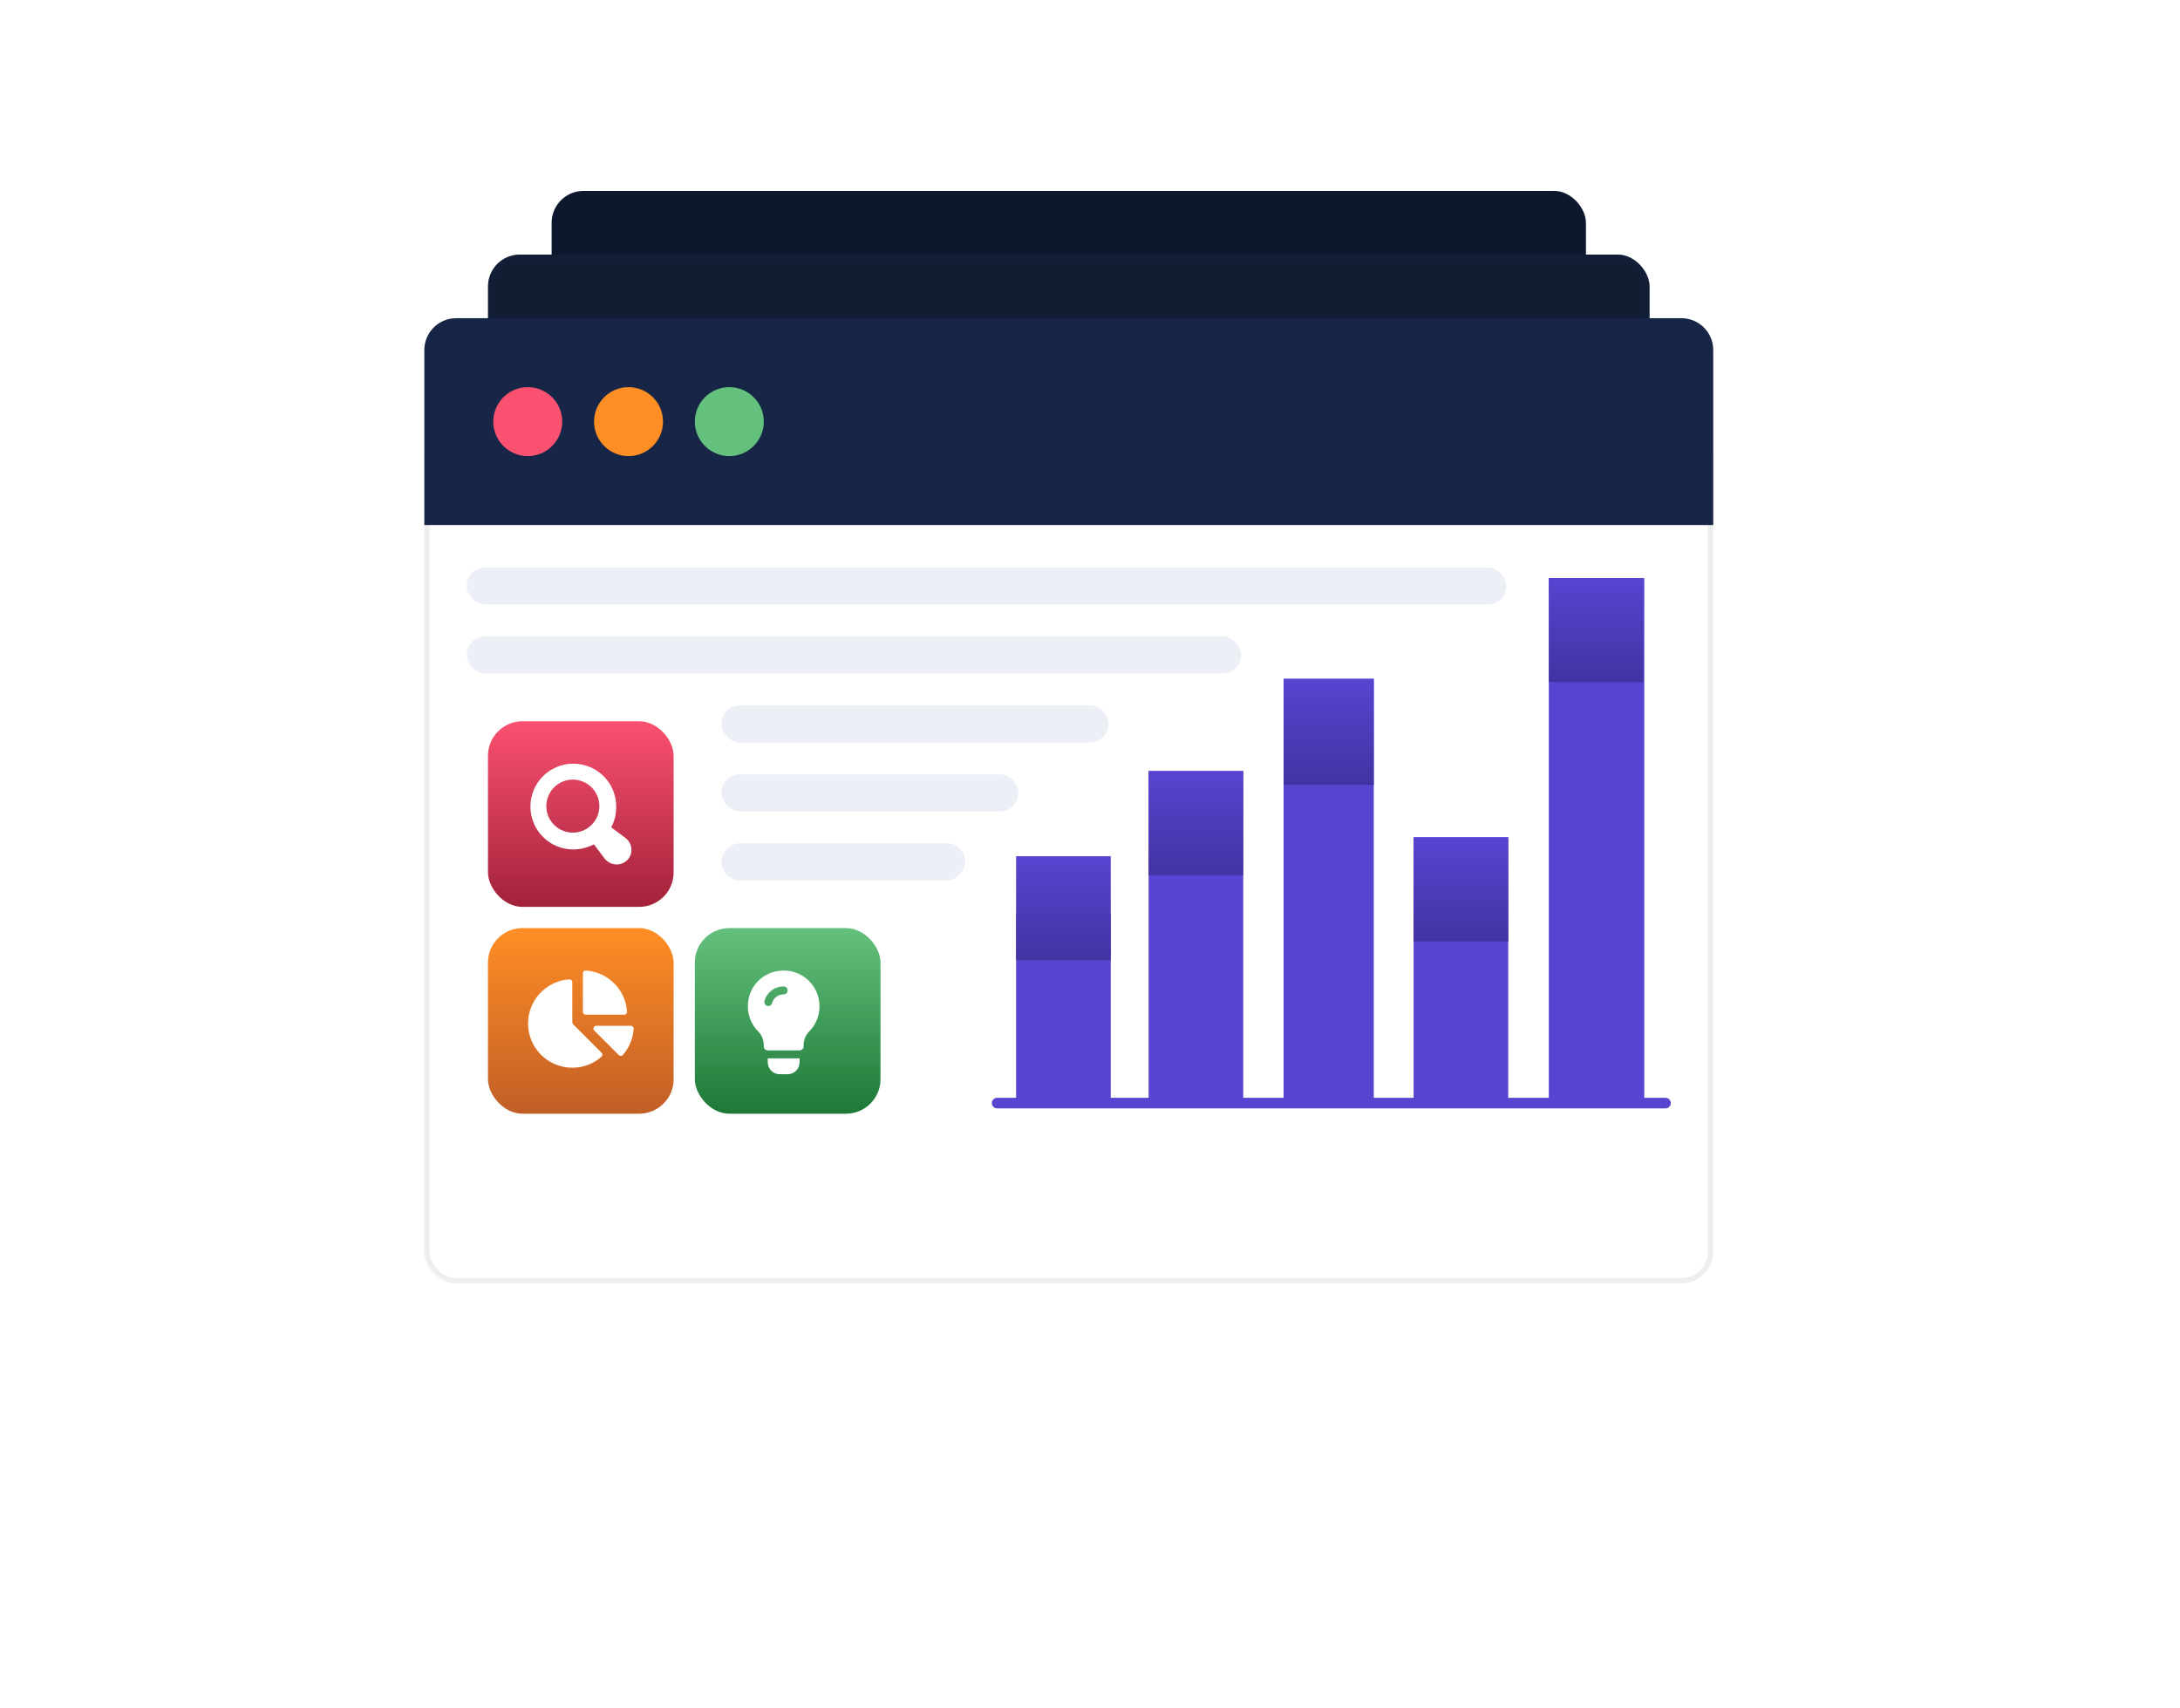 <svg width="411" height="322" viewBox="0 0 411 322" fill="none" xmlns="http://www.w3.org/2000/svg">
<!-- <path d="M0.5 133.5L80 133.5" stroke="url(#paint0_linear)" stroke-width="4"/>
<path d="M411 133.5L323 133.5" stroke="url(#paint1_linear)" stroke-width="4"/> -->
<rect x="104" y="36" width="195" height="130" rx="6" fill="#0D182E"/>
<rect x="92" y="48" width="219" height="146" rx="6" fill="#121D34"/>
<rect x="92.5" y="48.5" width="218" height="145" rx="5.5" stroke="#172647" stroke-opacity="0.08"/>
<g filter="url(#filter0_d)">
<rect x="80" y="60" width="243" height="162" rx="6" fill="white"/>
<rect x="80.5" y="60.5" width="242" height="161" rx="5.5" stroke="#172647" stroke-opacity="0.08"/>
</g>
<path d="M80 66C80 62.686 82.686 60 86 60H317C320.314 60 323 62.686 323 66V99H80V66Z" fill="#172647"/>
<circle cx="99.5" cy="79.5" r="6.5" fill="#FB5170"/>
<circle cx="118.5" cy="79.5" r="6.5" fill="#FF8E25"/>
<circle cx="137.5" cy="79.5" r="6.5" fill="#63C17D"/>
<path d="M188 208H314" stroke="#5745D1" stroke-width="2" stroke-linecap="round" stroke-linejoin="bevel"/>
<rect x="191.568" y="172.153" width="17.843" height="35.686" fill="#5745D1"/>
<rect x="191.568" y="161.447" width="17.843" height="19.627" fill="url(#paint2_linear)"/>
<rect x="216.548" y="145.388" width="17.843" height="62.451" fill="#5745D1"/>
<rect x="216.548" y="145.388" width="17.843" height="19.627" fill="url(#paint3_linear)"/>
<rect x="242" y="128" width="17" height="80" fill="#5745D1"/>
<rect x="242" y="128" width="17" height="20" fill="url(#paint4_linear)"/>
<rect x="266.509" y="157.879" width="17.843" height="49.961" fill="#5745D1"/>
<rect x="266.509" y="157.879" width="17.843" height="19.627" fill="url(#paint5_linear)"/>
<rect x="292" y="109" width="18" height="99" fill="#5745D1"/>
<rect x="292" y="109" width="17.843" height="19.627" fill="url(#paint6_linear)"/>
<rect x="92" y="175" width="35" height="35" rx="6.5" fill="url(#paint7_linear)"/>
<rect x="131" y="175" width="35" height="35" rx="6.5" fill="url(#paint8_linear)"/>
<rect opacity="0.5" x="88" y="107" width="196" height="7" rx="3.5" fill="#DAE1EC"/>
<rect opacity="0.5" x="88" y="120" width="146" height="7" rx="3.5" fill="#DAE1EC"/>
<rect opacity="0.5" x="136" y="133" width="73" height="7" rx="3.5" fill="#DAE1EC"/>
<rect opacity="0.5" x="136" y="146" width="56" height="7" rx="3.5" fill="#DAE1EC"/>
<rect opacity="0.5" width="46" height="7" rx="3.5" transform="matrix(-1 0 0 1 182 159)" fill="#DAE1EC"/>
<path d="M118.953 193.424H112.397C112.111 193.424 111.877 193.658 111.877 193.944C111.877 194.09 111.939 194.222 112.036 194.317L116.652 198.933C116.747 199.035 116.884 199.099 117.034 199.099C117.214 199.099 117.373 199.008 117.466 198.869C118.582 197.574 119.306 195.935 119.455 194.131C119.46 194.069 119.473 194.007 119.473 193.944C119.473 193.658 119.241 193.424 118.953 193.424Z" fill="white"/>
<path d="M110.417 183C110.13 183.002 109.898 183.234 109.898 183.52V190.806C109.898 191.094 110.13 191.328 110.417 191.328H117.704C117.991 191.328 118.224 191.094 118.224 190.806C117.967 186.613 114.612 183.257 110.417 183Z" fill="white"/>
<path d="M113.422 198.508L108.047 193.133C107.956 193.04 107.901 192.91 107.901 192.77L107.899 185.177C107.899 184.891 107.667 184.659 107.381 184.659C103.014 184.925 99.557 188.553 99.557 192.985C99.557 197.592 103.292 201.329 107.899 201.329C110.001 201.329 111.921 200.552 113.388 199.269C113.501 199.174 113.572 199.032 113.572 198.873C113.572 198.733 113.515 198.603 113.422 198.508Z" fill="white"/>
<rect x="92" y="136" width="35" height="35" rx="6.5" fill="url(#paint9_linear)"/>
<path d="M117.886 157.985L115.222 155.987C115.888 154.846 116.173 153.514 116.173 152.087C116.173 147.615 112.558 144 108.087 144C103.615 144 100 147.615 100 152.087C100 156.558 103.615 160.173 108.087 160.173C109.514 160.173 110.751 159.793 111.987 159.222L113.985 161.886C115.032 163.218 117.03 163.408 118.266 162.171C119.408 161.03 119.313 159.032 117.886 157.985ZM108.087 158.271C104.662 158.271 101.903 155.512 101.903 152.087C101.903 148.662 104.662 145.903 108.087 145.903C111.512 145.903 114.271 148.662 114.271 152.087C114.271 155.512 111.512 158.271 108.087 158.271Z" fill="white"/>
<path d="M151.951 184.454C150.315 183.164 148.199 182.699 146.129 183.194C143.728 183.749 141.792 185.655 141.206 188.041C140.621 190.442 141.297 192.873 143.022 194.569C143.638 195.184 143.998 196.149 143.998 197.14V197.305C143.998 197.725 144.328 198.055 144.748 198.055H150.75C151.171 198.055 151.501 197.725 151.501 197.305V197.14C151.501 196.164 151.876 195.169 152.536 194.524C153.797 193.248 154.502 191.552 154.502 189.752C154.502 187.681 153.572 185.745 151.951 184.454ZM147.749 187.501C146.617 187.501 145.793 188.252 145.577 189.121C145.479 189.516 145.081 189.768 144.668 189.669C144.267 189.569 144.021 189.162 144.121 188.76C144.493 187.26 145.902 186 147.749 186C148.164 186 148.5 186.336 148.5 186.75C148.5 187.165 148.164 187.501 147.749 187.501Z" fill="white"/>
<path d="M144.748 199.556V200.306C144.748 201.547 145.758 202.557 146.999 202.557H148.5C149.741 202.557 150.751 201.547 150.751 200.306V199.556H144.748Z" fill="white"/>
<circle cx="108" cy="152" r="6" stroke="white" stroke-width="2"/>
<defs>
<filter id="filter0_d" x="0" y="0" width="403" height="322" filterUnits="userSpaceOnUse" color-interpolation-filters="sRGB">
<feFlood flood-opacity="0" result="BackgroundImageFix"/>
<feColorMatrix in="SourceAlpha" type="matrix" values="0 0 0 0 0 0 0 0 0 0 0 0 0 0 0 0 0 0 127 0"/>
<feOffset dy="20"/>
<feGaussianBlur stdDeviation="40"/>
<feColorMatrix type="matrix" values="0 0 0 0 0.35 0 0 0 0 0.408 0 0 0 0 0.713 0 0 0 0.12 0"/>
<feBlend mode="normal" in2="BackgroundImageFix" result="effect1_dropShadow"/>
<feBlend mode="normal" in="SourceGraphic" in2="effect1_dropShadow" result="shape"/>
</filter>
<linearGradient id="paint0_linear" x1="-2" y1="133.5" x2="78" y2="133.5" gradientUnits="userSpaceOnUse">
<stop stop-color="#5745D1"/>
<stop offset="1" stop-color="white"/>
</linearGradient>
<linearGradient id="paint1_linear" x1="405" y1="133.5" x2="325" y2="133.5" gradientUnits="userSpaceOnUse">
<stop stop-color="#5745D1"/>
<stop offset="1" stop-color="white"/>
</linearGradient>
<linearGradient id="paint2_linear" x1="200.489" y1="161.447" x2="200.489" y2="181.075" gradientUnits="userSpaceOnUse">
<stop stop-color="#5745D1"/>
<stop offset="1" stop-color="#4133A2"/>
</linearGradient>
<linearGradient id="paint3_linear" x1="225.47" y1="145.388" x2="225.47" y2="165.016" gradientUnits="userSpaceOnUse">
<stop stop-color="#5745D1"/>
<stop offset="1" stop-color="#4133A2"/>
</linearGradient>
<linearGradient id="paint4_linear" x1="250.5" y1="128" x2="250.5" y2="148" gradientUnits="userSpaceOnUse">
<stop stop-color="#5745D1"/>
<stop offset="1" stop-color="#4133A2"/>
</linearGradient>
<linearGradient id="paint5_linear" x1="275.431" y1="157.879" x2="275.431" y2="177.506" gradientUnits="userSpaceOnUse">
<stop stop-color="#5745D1"/>
<stop offset="1" stop-color="#4133A2"/>
</linearGradient>
<linearGradient id="paint6_linear" x1="300.922" y1="109" x2="300.922" y2="128.627" gradientUnits="userSpaceOnUse">
<stop stop-color="#5745D1"/>
<stop offset="1" stop-color="#4133A2"/>
</linearGradient>
<linearGradient id="paint7_linear" x1="109.5" y1="175" x2="109.5" y2="210" gradientUnits="userSpaceOnUse">
<stop stop-color="#FF8E25"/>
<stop offset="1" stop-color="#C15E26"/>
</linearGradient>
<linearGradient id="paint8_linear" x1="148.5" y1="175" x2="148.5" y2="210" gradientUnits="userSpaceOnUse">
<stop stop-color="#63C17D"/>
<stop offset="1" stop-color="#1E7837"/>
</linearGradient>
<linearGradient id="paint9_linear" x1="109.5" y1="136" x2="109.5" y2="171" gradientUnits="userSpaceOnUse">
<stop stop-color="#FB5170"/>
<stop offset="1" stop-color="#A2223A"/>
</linearGradient>
</defs>
</svg>
